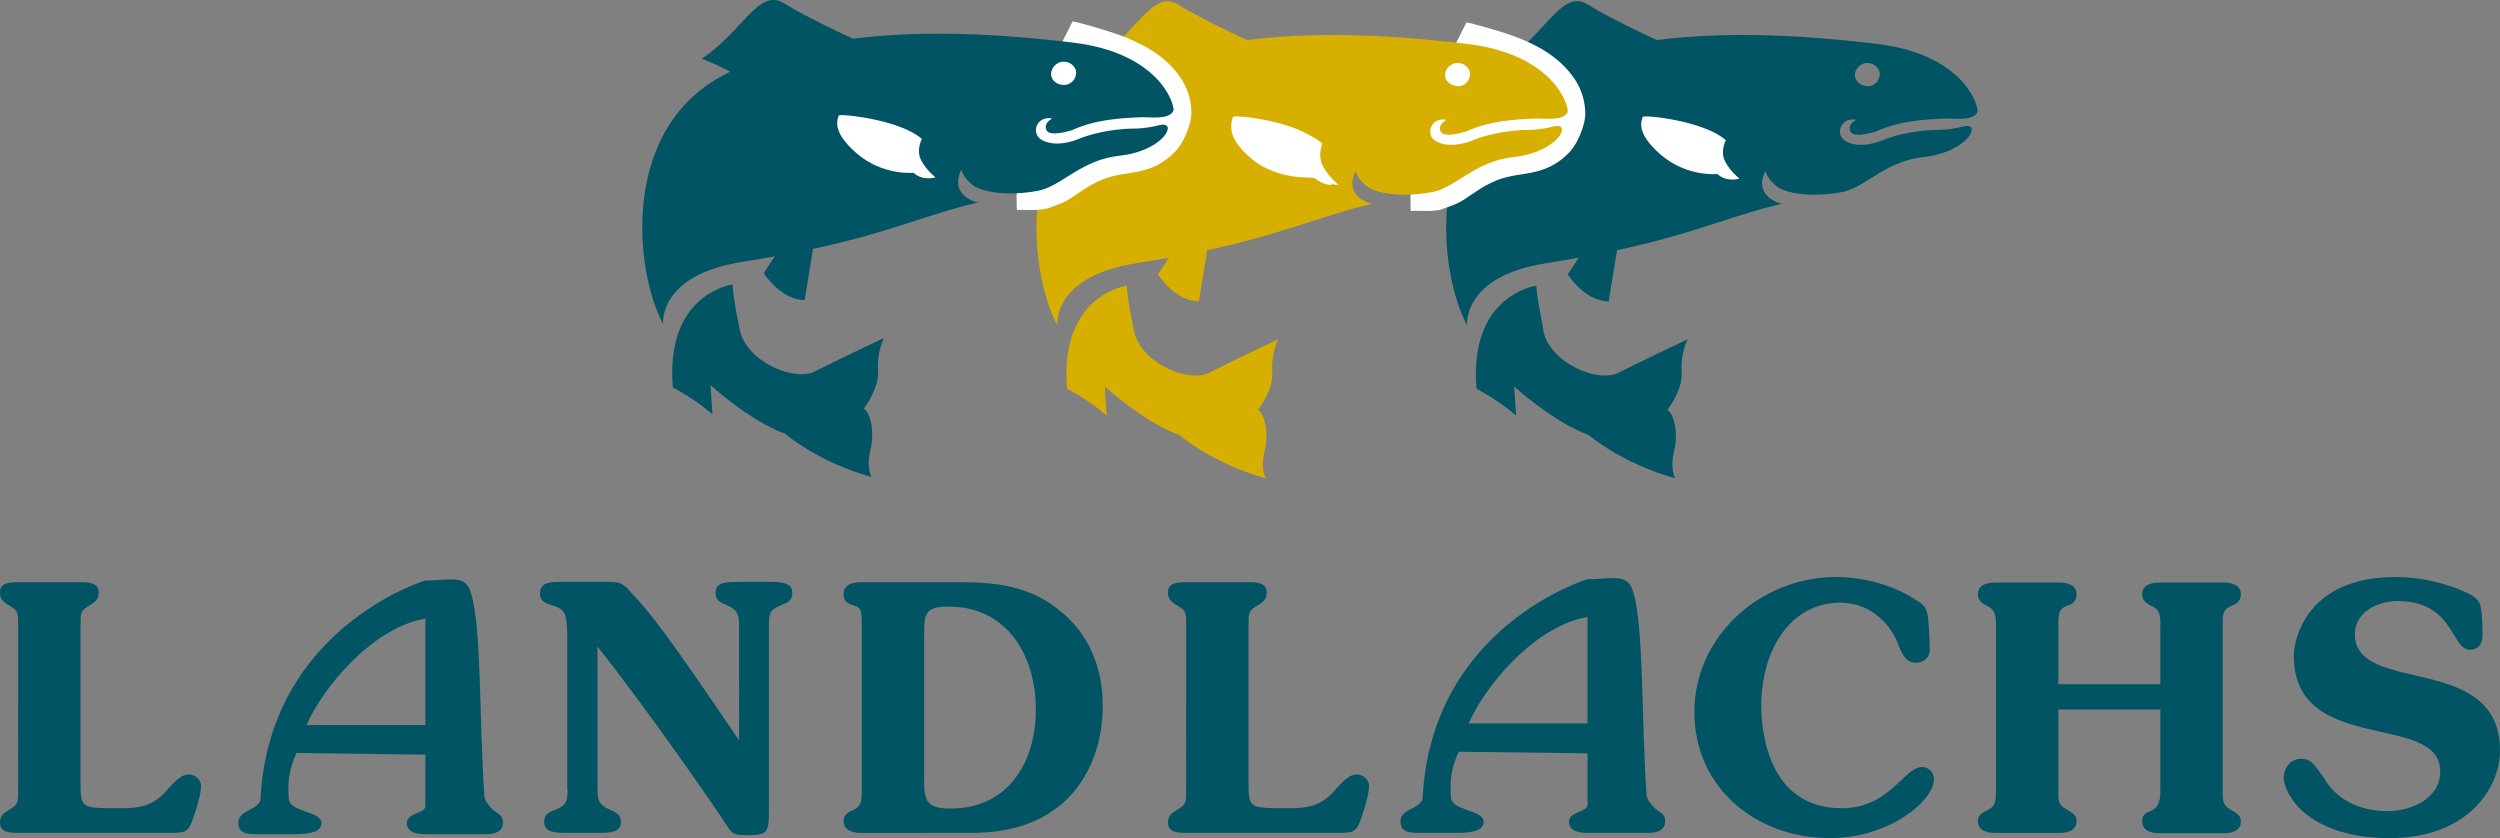 <?xml version="1.0" encoding="utf-8"?>
<!-- Generator: Adobe Illustrator 22.1.0, SVG Export Plug-In . SVG Version: 6.00 Build 0)  -->
<svg version="1.1" id="Ebene_1" xmlns="http://www.w3.org/2000/svg" xmlns:xlink="http://www.w3.org/1999/xlink" x="0px" y="0px"
	 viewBox="0 0 769.9 258.1" style="enable-background:new 0 0 769.9 258.1;" xml:space="preserve">
<rect x="0" y="0" width="769.9" height="258.1" fill="#808080" stroke="none"/>
<style type="text/css">
	.st0{fill:#005464;}
	.st1{fill:#FFFFFF;}
	.st2{fill:#D7AF00;}
</style>
<g>
	<path class="st0" d="M498.1,76.3l-2.7,16.5c-7.4,0-12.6-8.3-12.6-8.3l4.5-6.8L498.1,76.3L498.1,76.3z"/>
	<path class="st0" d="M489.2,1.5c7.6,4.9,26.4,13.3,26.4,13.3c-1-0.2-42.6,6.2-42.2,8.3c-2.4-1.8-9.7-4.6-9.7-4.6
		C476.3,10.2,481.1-3.7,489.2,1.5L489.2,1.5z"/>
	<path class="st0" d="M473.1,88c0,0-20.8,2.7-18.4,31.7c0,0,7.1,3.7,12.2,8.3l-0.6-9c0,0,12,11,23,15c0,0,10.1,8.7,26.6,13.3
		c0,0-1.7-2.7-0.4-8.1c1.4-5.5,0.2-11.5-2-13c0,0,4.8-6,4.4-11.7c-0.4-5.7,1.8-10,1.8-10s-15,7.1-21.3,10.3
		c-6.3,3.2-21.1-3-23.1-12.9C475.5,101.8,473.5,93.5,473.1,88L473.1,88z"/>
	<path class="st0" d="M451.8,100.2c0,0-1.6-15,24.1-19.1c25.7-4.1,37.8-7.6,53.8-12.8c16-5.2,19.1-5.5,19.1-5.5s-9.2-2-5.1-10.2
		c0,0,0.3,2.5,4,5.2c5,2.7,13.9,2.6,20.3,1.2c7.2-1.9,12.8-9.5,24.8-10.7c9.4-1.1,14.9-6.2,14.4-8.8c-1.3-1.8-2.8,0.3-10.1,0.5
		c-8.5,0-15.5,2.4-17.1,3.1c-1.6,0.7-7.1,2.7-11.4,0.5c-3.8-2-1.8-7.7,3.1-6.7c0,0-2.4,1-2,3.1c0.4,2.2,4.2,1.6,8,0.5
		c7.3-3.3,14.6-3.7,21.3-4c3-0.1,8.5,0.9,10-2c0.3-2.6-4.9-17.9-31.1-21c-26.2-3.1-71.5-6.8-105.6,9.1
		C438.1,38.6,443,83.7,451.8,100.2L451.8,100.2z M571.2,23.1c0-1.8,1.8-3.8,3.9-3.7c2.2,0,4,1.8,3.8,3.7c-0.4,3-3,3.4-3,3.4
		C573.1,26.8,571.2,24.9,571.2,23.1L571.2,23.1z"/>
	<path class="st1" d="M531.5,43.2c0,0-1.9,3.4-0.2,6.6c1.7,3.2,4.4,5.2,4.4,5.2s-3.8,1.3-6.8-1.4c0,0-9.4,1-17.5-6
		c-8.1-7-5.7-10.7-5.5-11.6C506.1,35.3,524.7,37.1,531.5,43.2L531.5,43.2z"/>
	<path class="st1" d="M460.9,9.4c6,1.8,14.7,4.8,20.8,11c2.7,2.8,6.5,7.4,6.5,14.8c0,2.8-1.9,8.3-4.7,11.5c-1.6,1.7-4.4,4.2-8.3,5.5
		c-4.9,1.7-7.7,1.2-13.1,2.9c-1.3,0.4-4.1,1.6-6.8,3.4c-5.3,3.4-4.5,3.6-11.2,5.9c-2.8,1-8.6,0.3-9.5,0.6
		c-0.8,0.3,0.7-25.5,0.7-25.5l16.3-32.6C451.6,6.8,455.9,7.9,460.9,9.4L460.9,9.4z"/>
	<path class="st2" d="M371.9,76.3l-2.7,16.5c-7.4,0-12.6-8.3-12.6-8.3l4.5-6.8L371.9,76.3L371.9,76.3z"/>
	<path class="st2" d="M363,1.5c7.6,4.9,26.4,13.3,26.4,13.3c-1-0.2-42.6,6.2-42.2,8.3c-2.4-1.8-9.7-4.6-9.7-4.6
		C350.1,10.2,355-3.7,363,1.5L363,1.5z"/>
	<path class="st2" d="M347,88c0,0-20.8,2.7-18.4,31.7c0,0,7.1,3.7,12.2,8.3l-0.6-9c0,0,12,11,23,15c0,0,10.1,8.7,26.6,13.3
		c0,0-1.7-2.7-0.4-8.1c1.4-5.5,0.2-11.5-2-13c0,0,4.8-6,4.4-11.7c-0.4-5.7,1.8-10,1.8-10s-15,7.1-21.3,10.3
		c-6.3,3.2-21.1-3-23.1-12.9C349.3,101.8,347.3,93.5,347,88L347,88z"/>
	<path class="st2" d="M325.6,100.2c0,0-1.6-15,24.1-19.1c25.7-4.1,37.8-7.6,53.8-12.8c16-5.2,19.1-5.5,19.1-5.5s-9.2-2-5.1-10.2
		c0,0,0.3,2.5,4,5.2c5,2.7,13.9,2.6,20.3,1.2c7.2-1.9,12.8-9.5,24.8-10.7c9.4-1.1,14.9-6.2,14.4-8.8c-1.3-1.8-2.8,0.3-10.1,0.5
		c-8.5,0-15.5,2.4-17.1,3.1c-1.6,0.7-7.1,2.7-11.4,0.5c-3.8-2-1.7-7.7,3.1-6.7c0,0-2.4,1-2,3.1c0.4,2.2,4.2,1.6,8,0.5
		c7.3-3.3,14.6-3.7,21.3-4c3-0.1,8.5,0.9,10-2c0.3-2.6-4.9-17.9-31.1-21c-26.2-3.1-71.5-6.8-105.6,9.1
		C312,38.6,316.8,83.7,325.6,100.2L325.6,100.2z M445,23.1c0-1.8,1.8-3.8,3.9-3.7c2.2,0,4,1.8,3.8,3.7c-0.4,3-3,3.4-3,3.4
		C446.9,26.8,445,24.9,445,23.1L445,23.1z"/>
	<path class="st1" d="M405.3,43.2c0,0-1.9,3.4-0.2,6.6c1.7,3.2,4.4,5.2,4.4,5.2s-3.8,1.3-6.8-1.4c0,0-9.4,1-17.5-6
		c-8.1-7-5.7-10.7-5.5-11.6C379.9,35.3,398.6,37.1,405.3,43.2L405.3,43.2z"/>
	<path class="st1" d="M405.2,44.2c0,0-1.5,3.8,0.2,7c1.7,3.2,4.8,5.7,4.8,5.7s-2.6,0.4-5.6-2.3c0,0-11.3,1.1-19.4-5.9
		c-8.1-7-5.7-10.7-5.5-11.6C379.8,36.3,398.5,38.1,405.2,44.2L405.2,44.2z"/>
	<path class="st0" d="M5.6,243.1c0,3.9,0,4.5-2.2,5.9c-2.2,1.4-3.4,2-3.4,4.3c0,2.4,1.8,3.2,5.2,3.2h47.4c4.7,0,5.6-0.4,7-4.9
		c0.9-2.6,2.3-6.8,2.3-9.6c0-2-1.9-3.5-3.8-3.5c-2.7,0-5.2,3.2-6.9,5.1c-4.5,5-8.6,5.3-15,5.3h-3.9c-6-0.3-7.5-0.3-7.5-6.5v-49.7
		c0-3.9,0-4.5,2.2-5.9s3.4-2,3.4-4.3c0-2.4-1.8-3.2-5.2-3.2h-20c-3.4,0-5.2,0.7-5.2,3.2c0,2.3,1.2,3,3.4,4.3c2.2,1.4,2.2,2,2.2,5.9
		V243.1L5.6,243.1z M174.8,243.3c0,4.1-0.9,5-4.6,6.4c-1.8,0.7-2.6,1.5-2.6,3.5c0,3.2,3.6,3.3,7.2,3.3h9.2c3.7,0,7.2-0.1,7.2-3.3
		c0-2-0.8-2.7-2.6-3.5c-3.6-1.5-4.6-2.5-4.6-6.4v-44.2c16.2,20.5,35.8,48.9,40.7,56.4c1.1,1.7,3.1,1.7,5.5,1.7c6.3,0,6.6-1,6.6-7.5
		v-57.3c0-4.3,0.6-4.7,4.6-6.4c1.8-0.7,2.6-1.5,2.6-3.5c0-3.2-3.6-3.3-7.2-3.3h-9.2c-4.1,0-7.2,0.1-7.2,3.3c0,2,0.8,2.7,2.6,3.5
		c3.7,1.6,4.6,2.5,4.6,6.4V228c-21.8-32.2-27.3-39.3-33.4-45.7c-2.7-3-3.5-3.1-7.4-3.1h-14.5c-2.7,0-6,0.1-6,3.6c0,2.5,2,3.1,4,3.7
		c3.6,1.2,4.4,2.2,4.4,10V243.3L174.8,243.3z M265,179.3c-2.3,0-5.2,0.7-5.2,3.6c0,1.9,0.6,2.8,3.2,3.6c2.4,0.6,2.4,2.1,2.4,6.2
		v50.4c0,3.7-0.2,5.4-3,6.5c-1.5,0.7-2.6,1.4-2.6,3.3c0,2.8,2.8,3.6,5.2,3.6H299c11.1,0,21.8-2.6,29.9-10.7
		c7.4-7.5,10.7-18,10.7-28.5c0-11.8-4.3-22.4-13.8-29.7c-9.1-7.2-19.2-8.3-30.3-8.3H265L265,179.3z M284.6,195.9
		c0-6.6,0-9.1,7.5-9.1c18.1,0,26.9,15.1,26.9,31.7c0,16.4-8.6,30.5-26.3,30.5c-8,0-8.1-2.8-8.1-10.2V195.9L284.6,195.9z
		 M365.3,243.1c0,3.9,0,4.5-2.2,5.9c-2.2,1.4-3.4,2-3.4,4.3c0,2.4,1.8,3.2,5.2,3.2h47.4c4.7,0,5.6-0.4,7-4.9
		c0.9-2.6,2.3-6.8,2.3-9.6c0-2-1.9-3.5-3.8-3.5c-2.7,0-5.2,3.2-6.9,5.1c-4.5,5-8.6,5.3-15,5.3H392c-6-0.3-7.5-0.3-7.5-6.5v-49.7
		c0-3.9,0-4.5,2.2-5.9c2.2-1.4,3.4-2,3.4-4.3c0-2.4-1.8-3.2-5.2-3.2h-20c-3.4,0-5.2,0.7-5.2,3.2c0,2.3,1.2,3,3.4,4.3
		c2.2,1.4,2.2,2,2.2,5.9V243.1L365.3,243.1z M589.9,184.7c-6.9-4.6-16.2-7-24.5-7c-22.9,0-43.6,17.9-43.6,41.6
		c0,23.4,19.2,38.8,41.6,38.8c18.8,0,32.2-11.7,32.2-18.2c0-2-1.7-3.7-3.7-3.7c-5.5,0-9.9,12.7-24.7,12.7
		c-22.2,0-24.8-22.7-24.8-31.6c0-17.4,9.2-31.7,24.3-31.7c9.8,0,15.9,7.2,18,13.1c1,2.7,2.3,5.4,5.2,5.4c2.6,0,4.4-1.6,4.4-4.1
		c0-2.3-0.3-9.6-0.9-11.6C592.9,186.6,591.4,185.5,589.9,184.7L589.9,184.7z M614.7,243.1c0,3.7-0.3,5.2-2.3,6.2
		c-2.1,1.1-3.3,1.7-3.3,3.6c0,2.8,2.8,3.6,5.2,3.6h20c2.3,0,5.2-0.7,5.2-3.6c0-1.9-1.2-2.5-3-3.6c-2.7-1.5-2.6-2.5-2.6-6.2v-24.6
		h31.4v24.6c0,3.3-0.3,5.6-3.3,6.8c-1.4,0.5-2.3,1.2-2.3,3.1c0,2.8,2.8,3.6,5.2,3.6h20c2.3,0,5.2-0.7,5.2-3.6c0-1.9-1.2-2.5-3.2-3.7
		c-2.5-1.4-2.4-2.8-2.4-6.1v-50.4c0-3.5-0.1-5.2,3.1-6.4c1.3-0.5,2.5-1.5,2.5-3.4c0-2.8-2.8-3.6-5.2-3.6h-20c-2.3,0-5.2,0.7-5.2,3.6
		c0,1.9,1.3,2.8,2.5,3.4c3,1.3,3.1,2.7,3.1,6.4v17.9h-31.4v-17.9c0-4.5,0.3-5.4,3.1-6.4c1.5-0.5,2.5-1.5,2.5-3.4
		c0-2.8-2.8-3.6-5.2-3.6h-20c-2.3,0-5.2,0.7-5.2,3.6c0,1.9,1.4,2.8,2.5,3.4c2.7,1.3,3.1,2.5,3.1,6.4V243.1L614.7,243.1z
		 M716.8,241.3c-4.6-7-5.5-7.6-8.3-7.6c-3.1,0-5.2,2.8-5.2,5.8c0,4.5,6.8,18.6,32.7,18.6c24,0,33.9-15.5,33.9-26.9
		c0-30.6-44.7-16.9-44.7-35.9c0-6.9,7.2-10.2,13.2-10.2c17.3,0,16.5,15,22.2,15c2.6,0,3.9-1.8,3.9-4.3c0-2.6,0-7-0.7-9.5
		c-0.4-1.5-1.6-2.3-2.8-3.1c-7-3.6-15.5-5.5-23.3-5.5c-27.2,0-31.3,19.1-31.3,24.2c0,31,45.1,17.1,45.1,35.7c0,8.4-9,12.2-16.2,12.2
		C725.3,249.8,719.4,245.1,716.8,241.3L716.8,241.3z"/>
	<path class="st0" d="M131,232.4c0,11.6,0,14.2,0,15.8c0,2.4-5.7,2-5.7,5.3c0,3.3,4,3.4,6.4,3.4h17.8c2.5,0,5.4-0.5,5.4-3.6
		c0-1.6-0.7-2.3-2-3.1c-1.8-1.1-3.3-3.2-3.7-4.6c-1.7-24.1-0.8-52.3-4.2-63.1c-1.7-5.8-6.6-3.7-14.1-3.7c0,0-48.2,14.5-50.7,67.7
		c-0.7,1.9-3,2.6-4.6,3.6c-1.2,0.8-2.2,1.7-2.2,3.2c0,3.5,2.8,3.6,6,3.6h10.7c3.4,0,8.9-0.1,8.9-3.4c0-3.9-10.1-3.2-10.1-7.8
		c0-2.6-0.8-6.6,2.4-13.8L131,232.4L131,232.4z M94.4,223.3c4.6-10.8,19.8-29.9,36.6-32.8c0,10.8,0,20.3,0,32.8L94.4,223.3
		L94.4,223.3z"/>
	<path class="st0" d="M488.9,232c0,11.6,0,14.2,0,15.8c0,2.4-5.7,2-5.7,5.3c0,3.3,4,3.4,6.4,3.4h17.8c2.5,0,5.4-0.5,5.4-3.6
		c0-1.6-0.7-2.3-2-3.1c-1.8-1.1-3.3-3.2-3.7-4.6c-1.7-24.1-0.8-52.3-4.2-63.1c-1.7-5.8-6.6-3.7-14.1-3.7c0,0-48.2,14.5-50.7,67.7
		c-0.7,1.9-2.9,2.6-4.6,3.6c-1.2,0.8-2.2,1.7-2.2,3.2c0,3.5,2.8,3.6,6,3.6h10.7c3.4,0,8.9-0.1,8.9-3.4c0-3.9-10.1-3.2-10.1-7.8
		c0-2.6-0.8-6.6,2.4-13.8L488.9,232L488.9,232z M452.3,222.8c4.6-10.8,19.8-29.9,36.6-32.8c0,10.8,0,20.3,0,32.8L452.3,222.8
		L452.3,222.8z"/>
	<polygon class="st2" points="319.1,32 319.1,44.4 337.4,44.4 337.4,32 319.1,32 	"/>
	<path class="st1" d="M407.2,44.2c0,0-1.5,3.8,0.2,7c1.7,3.2,4.8,5.7,4.8,5.7s-2.6,0.4-5.6-2.3c0,0-11.3,1.1-19.4-5.9
		c-8.1-7-5.7-10.7-5.5-11.6C381.8,36.3,400.4,38.1,407.2,44.2L407.2,44.2z"/>
	<path class="st1" d="M283.8,44.2c0,0-1.5,3.8,0.2,7c1.7,3.2,4.8,5.7,4.8,5.7s-2.6,0.4-5.6-2.3c0,0-11.3,1.1-19.4-5.9
		c-8.1-7-5.7-10.7-5.5-11.6C258.4,36.3,277,38.1,283.8,44.2L283.8,44.2z"/>
	<path class="st1" d="M339.6,9.1c6,1.8,14.7,4.8,20.8,11c2.7,2.8,6.5,7.4,6.5,14.8c0,2.8-1.9,8.3-4.7,11.5c-1.6,1.7-4.4,4.2-8.3,5.5
		c-4.9,1.7-7.7,1.2-13.1,2.9c-1.3,0.4-4.1,1.6-6.8,3.4c-5.3,3.4-4.5,3.6-11.2,5.9c-2.8,1-8.6,0.3-9.5,0.6
		c-0.8,0.3,0.7-25.5,0.7-25.5l16.3-32.6C330.2,6.5,334.5,7.5,339.6,9.1L339.6,9.1z"/>
	<path class="st0" d="M250.5,75.9l-2.7,16.5c-7.4,0-12.6-8.3-12.6-8.3l4.5-6.8L250.5,75.9L250.5,75.9z"/>
	<path class="st0" d="M241.6,1.1C249.3,6,268,14.4,268,14.4c-1-0.2-42.6,6.2-42.2,8.3c-2.4-1.8-9.7-4.6-9.7-4.6
		C228.7,9.8,233.6-4,241.6,1.1L241.6,1.1z"/>
	<path class="st0" d="M225.6,87.6c0,0-20.8,2.7-18.4,31.7c0,0,7.1,3.7,12.2,8.3l-0.6-9c0,0,12,11,23,15c0,0,10.1,8.7,26.6,13.3
		c0,0-1.7-2.7-0.4-8.1c1.4-5.5,0.2-11.5-2-13c0,0,4.8-6,4.4-11.7c-0.4-5.7,1.8-10,1.8-10s-15,7.1-21.3,10.3
		c-6.3,3.2-21.1-3-23.1-12.9C227.9,101.5,225.9,93.2,225.6,87.6L225.6,87.6z"/>
	<path class="st0" d="M204.2,99.8c0,0-1.6-15,24.1-19.1c25.7-4.1,37.8-7.6,53.8-12.8c16-5.2,19.1-5.5,19.1-5.5s-9.2-2-5.1-10.2
		c0,0,0.3,2.5,4,5.2c5,2.7,13.9,2.6,20.3,1.2c7.2-1.9,12.8-9.5,24.8-10.7c9.4-1.1,14.9-6.2,14.4-8.8c-1.3-1.8-2.8,0.3-10.1,0.5
		c-8.5,0-15.5,2.4-17.1,3.1c-1.6,0.7-7.1,2.7-11.4,0.5c-3.8-2-1.8-7.7,3.1-6.7c0,0-2.4,1-2,3.1c0.4,2.2,4.2,1.6,8,0.5
		c7.3-3.3,14.6-3.7,21.3-4c3-0.1,8.5,0.9,10-2c0.3-2.6-4.9-17.9-31.1-21c-26.2-3.1-71.5-6.8-105.6,9.1
		C190.6,38.3,195.4,83.4,204.2,99.8L204.2,99.8z M323.7,22.7c0-1.8,1.8-3.8,3.9-3.7c2.2,0,4,1.8,3.8,3.7c-0.4,3-3,3.4-3,3.4
		C325.5,26.5,323.6,24.6,323.7,22.7L323.7,22.7z"/>
	<path class="st1" d="M283.9,42.8c0,0-1.9,3.4-0.2,6.6c1.7,3.2,4.4,5.2,4.4,5.2s-3.8,1.3-6.8-1.4c0,0-9.4,1-17.5-6
		c-8.1-7-5.7-10.7-5.5-11.6C258.5,34.9,277.2,36.8,283.9,42.8L283.9,42.8z"/>
</g>
</svg>
